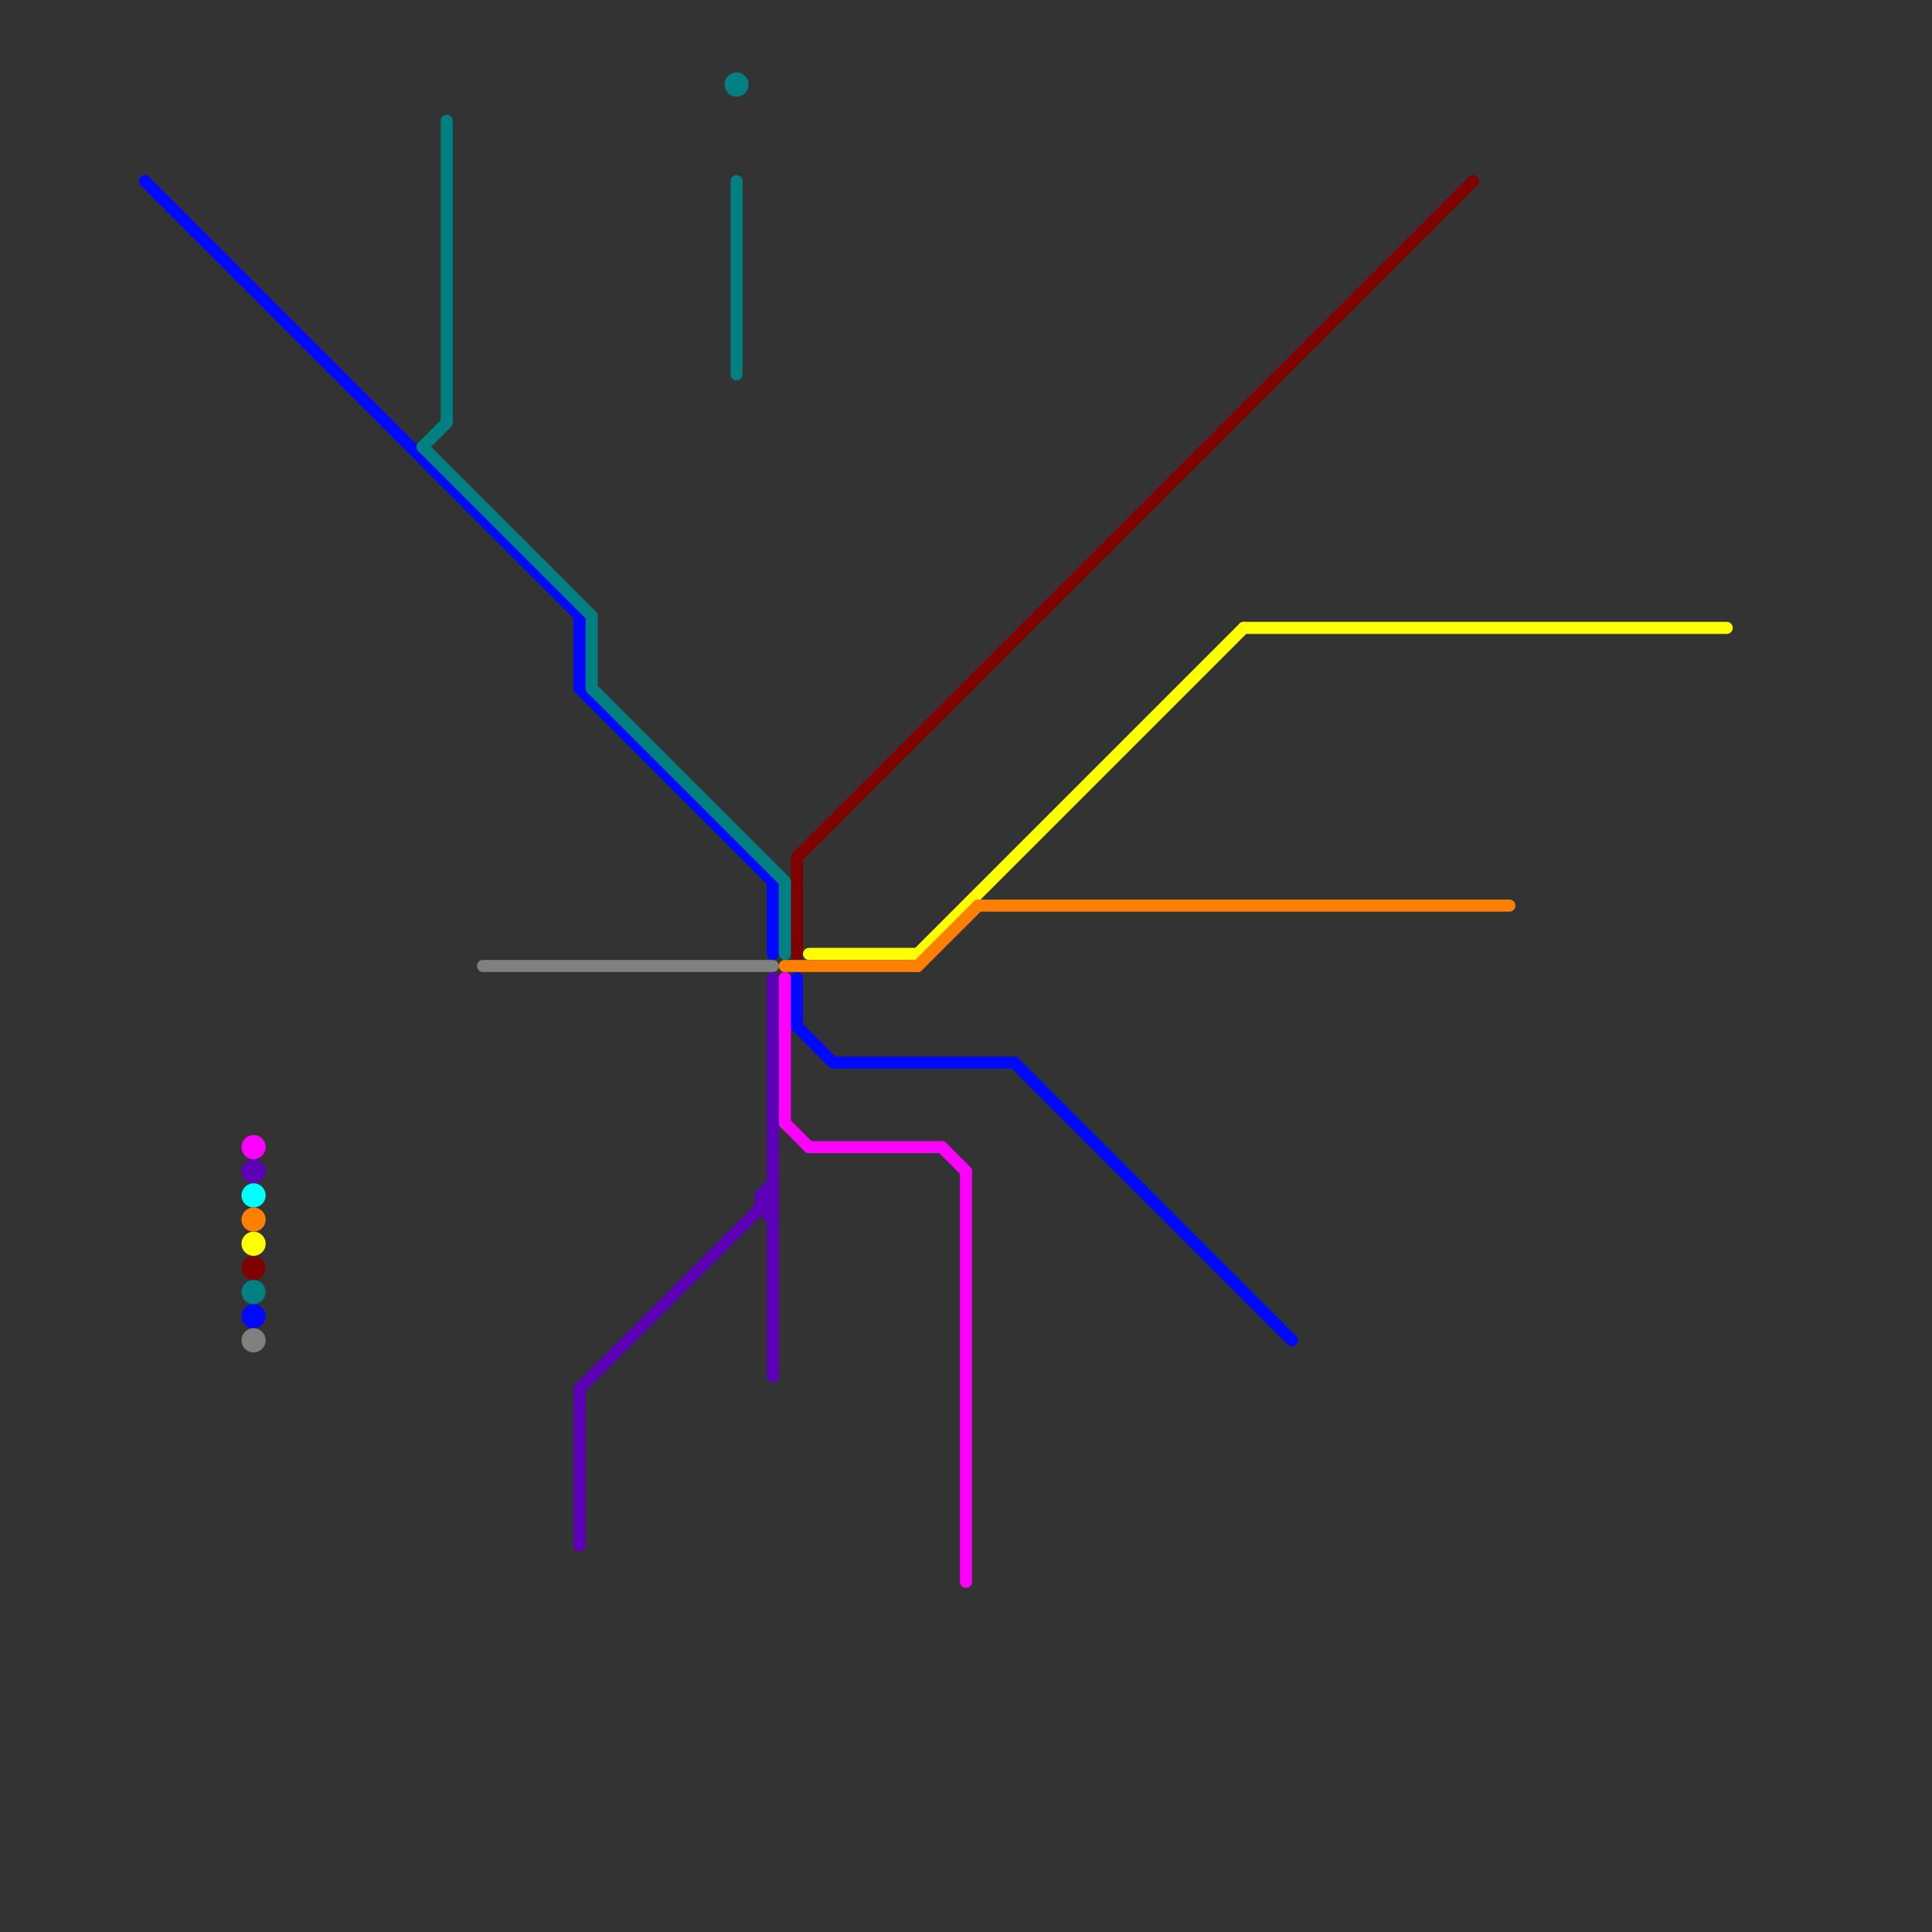 
<svg version="1.1" xmlns="http://www.w3.org/2000/svg" viewBox="0 0 160 160">
<rect x="0" y="0" width="160" height="160" fill="#333333" stroke="none"/>
<style>text { font: 1px Helvetica; font-weight: 600; white-space: pre; dominant-baseline: central; } line { stroke-width: 1; fill: none; stroke-linecap: round; stroke-linejoin: round; } .c0 { stroke: #0008ff } .c1 { stroke: #800000 } .c2 { stroke: #ffff00 } .c3 { stroke: #ff8000 } .c4 { stroke: #008080 } .c5 { stroke: #808080 } .c6 { stroke: #ff00ff } .c7 { stroke: #5b00b7 } .c8 { stroke: #00ffff }</style><defs><g id="wm-xf"><circle r="1.2" fill="#000"/><circle r="0.9" fill="#fff"/><circle r="0.6" fill="#000"/><circle r="0.3" fill="#fff"/></g><g id="wm"><circle r="0.6" fill="#000"/><circle r="0.3" fill="#fff"/></g></defs><line class="c0" x1="48" y1="51" x2="48" y2="57"/><line class="c0" x1="12" y1="15" x2="48" y2="51"/><line class="c0" x1="66" y1="81" x2="66" y2="85"/><line class="c0" x1="48" y1="57" x2="64" y2="73"/><line class="c0" x1="66" y1="85" x2="69" y2="88"/><line class="c0" x1="69" y1="88" x2="84" y2="88"/><line class="c0" x1="84" y1="88" x2="107" y2="111"/><line class="c0" x1="64" y1="73" x2="64" y2="79"/><circle cx="21" cy="109" r="1" fill="#0008ff" /><line class="c1" x1="66" y1="71" x2="122" y2="15"/><line class="c1" x1="66" y1="71" x2="66" y2="79"/><circle cx="21" cy="105" r="1" fill="#800000" /><line class="c2" x1="67" y1="79" x2="76" y2="79"/><line class="c2" x1="103" y1="52" x2="143" y2="52"/><line class="c2" x1="76" y1="79" x2="103" y2="52"/><circle cx="21" cy="103" r="1" fill="#ffff00" /><line class="c3" x1="76" y1="80" x2="81" y2="75"/><line class="c3" x1="65" y1="80" x2="76" y2="80"/><line class="c3" x1="81" y1="75" x2="125" y2="75"/><circle cx="21" cy="101" r="1" fill="#ff8000" /><line class="c4" x1="35" y1="37" x2="37" y2="35"/><line class="c4" x1="37" y1="10" x2="37" y2="35"/><line class="c4" x1="61" y1="15" x2="61" y2="31"/><line class="c4" x1="49" y1="57" x2="65" y2="73"/><line class="c4" x1="65" y1="73" x2="65" y2="79"/><line class="c4" x1="35" y1="37" x2="49" y2="51"/><line class="c4" x1="49" y1="51" x2="49" y2="57"/><circle cx="61" cy="7" r="1" fill="#008080" /><circle cx="21" cy="107" r="1" fill="#008080" /><line class="c5" x1="40" y1="80" x2="64" y2="80"/><circle cx="21" cy="111" r="1" fill="#808080" /><line class="c6" x1="78" y1="95" x2="80" y2="97"/><line class="c6" x1="80" y1="97" x2="80" y2="131"/><line class="c6" x1="65" y1="93" x2="67" y2="95"/><line class="c6" x1="65" y1="81" x2="65" y2="93"/><line class="c6" x1="67" y1="95" x2="78" y2="95"/><circle cx="21" cy="95" r="1" fill="#ff00ff" /><line class="c7" x1="63" y1="100" x2="64" y2="101"/><line class="c7" x1="63" y1="99" x2="64" y2="99"/><line class="c7" x1="48" y1="115" x2="64" y2="99"/><line class="c7" x1="64" y1="81" x2="64" y2="114"/><line class="c7" x1="48" y1="115" x2="48" y2="128"/><line class="c7" x1="63" y1="100" x2="64" y2="100"/><line class="c7" x1="63" y1="99" x2="64" y2="98"/><line class="c7" x1="63" y1="99" x2="63" y2="100"/><line class="c7" x1="63" y1="99" x2="64" y2="100"/><circle cx="21" cy="97" r="1" fill="#5b00b7" /><circle cx="21" cy="99" r="1" fill="#00ffff" />
</svg>
